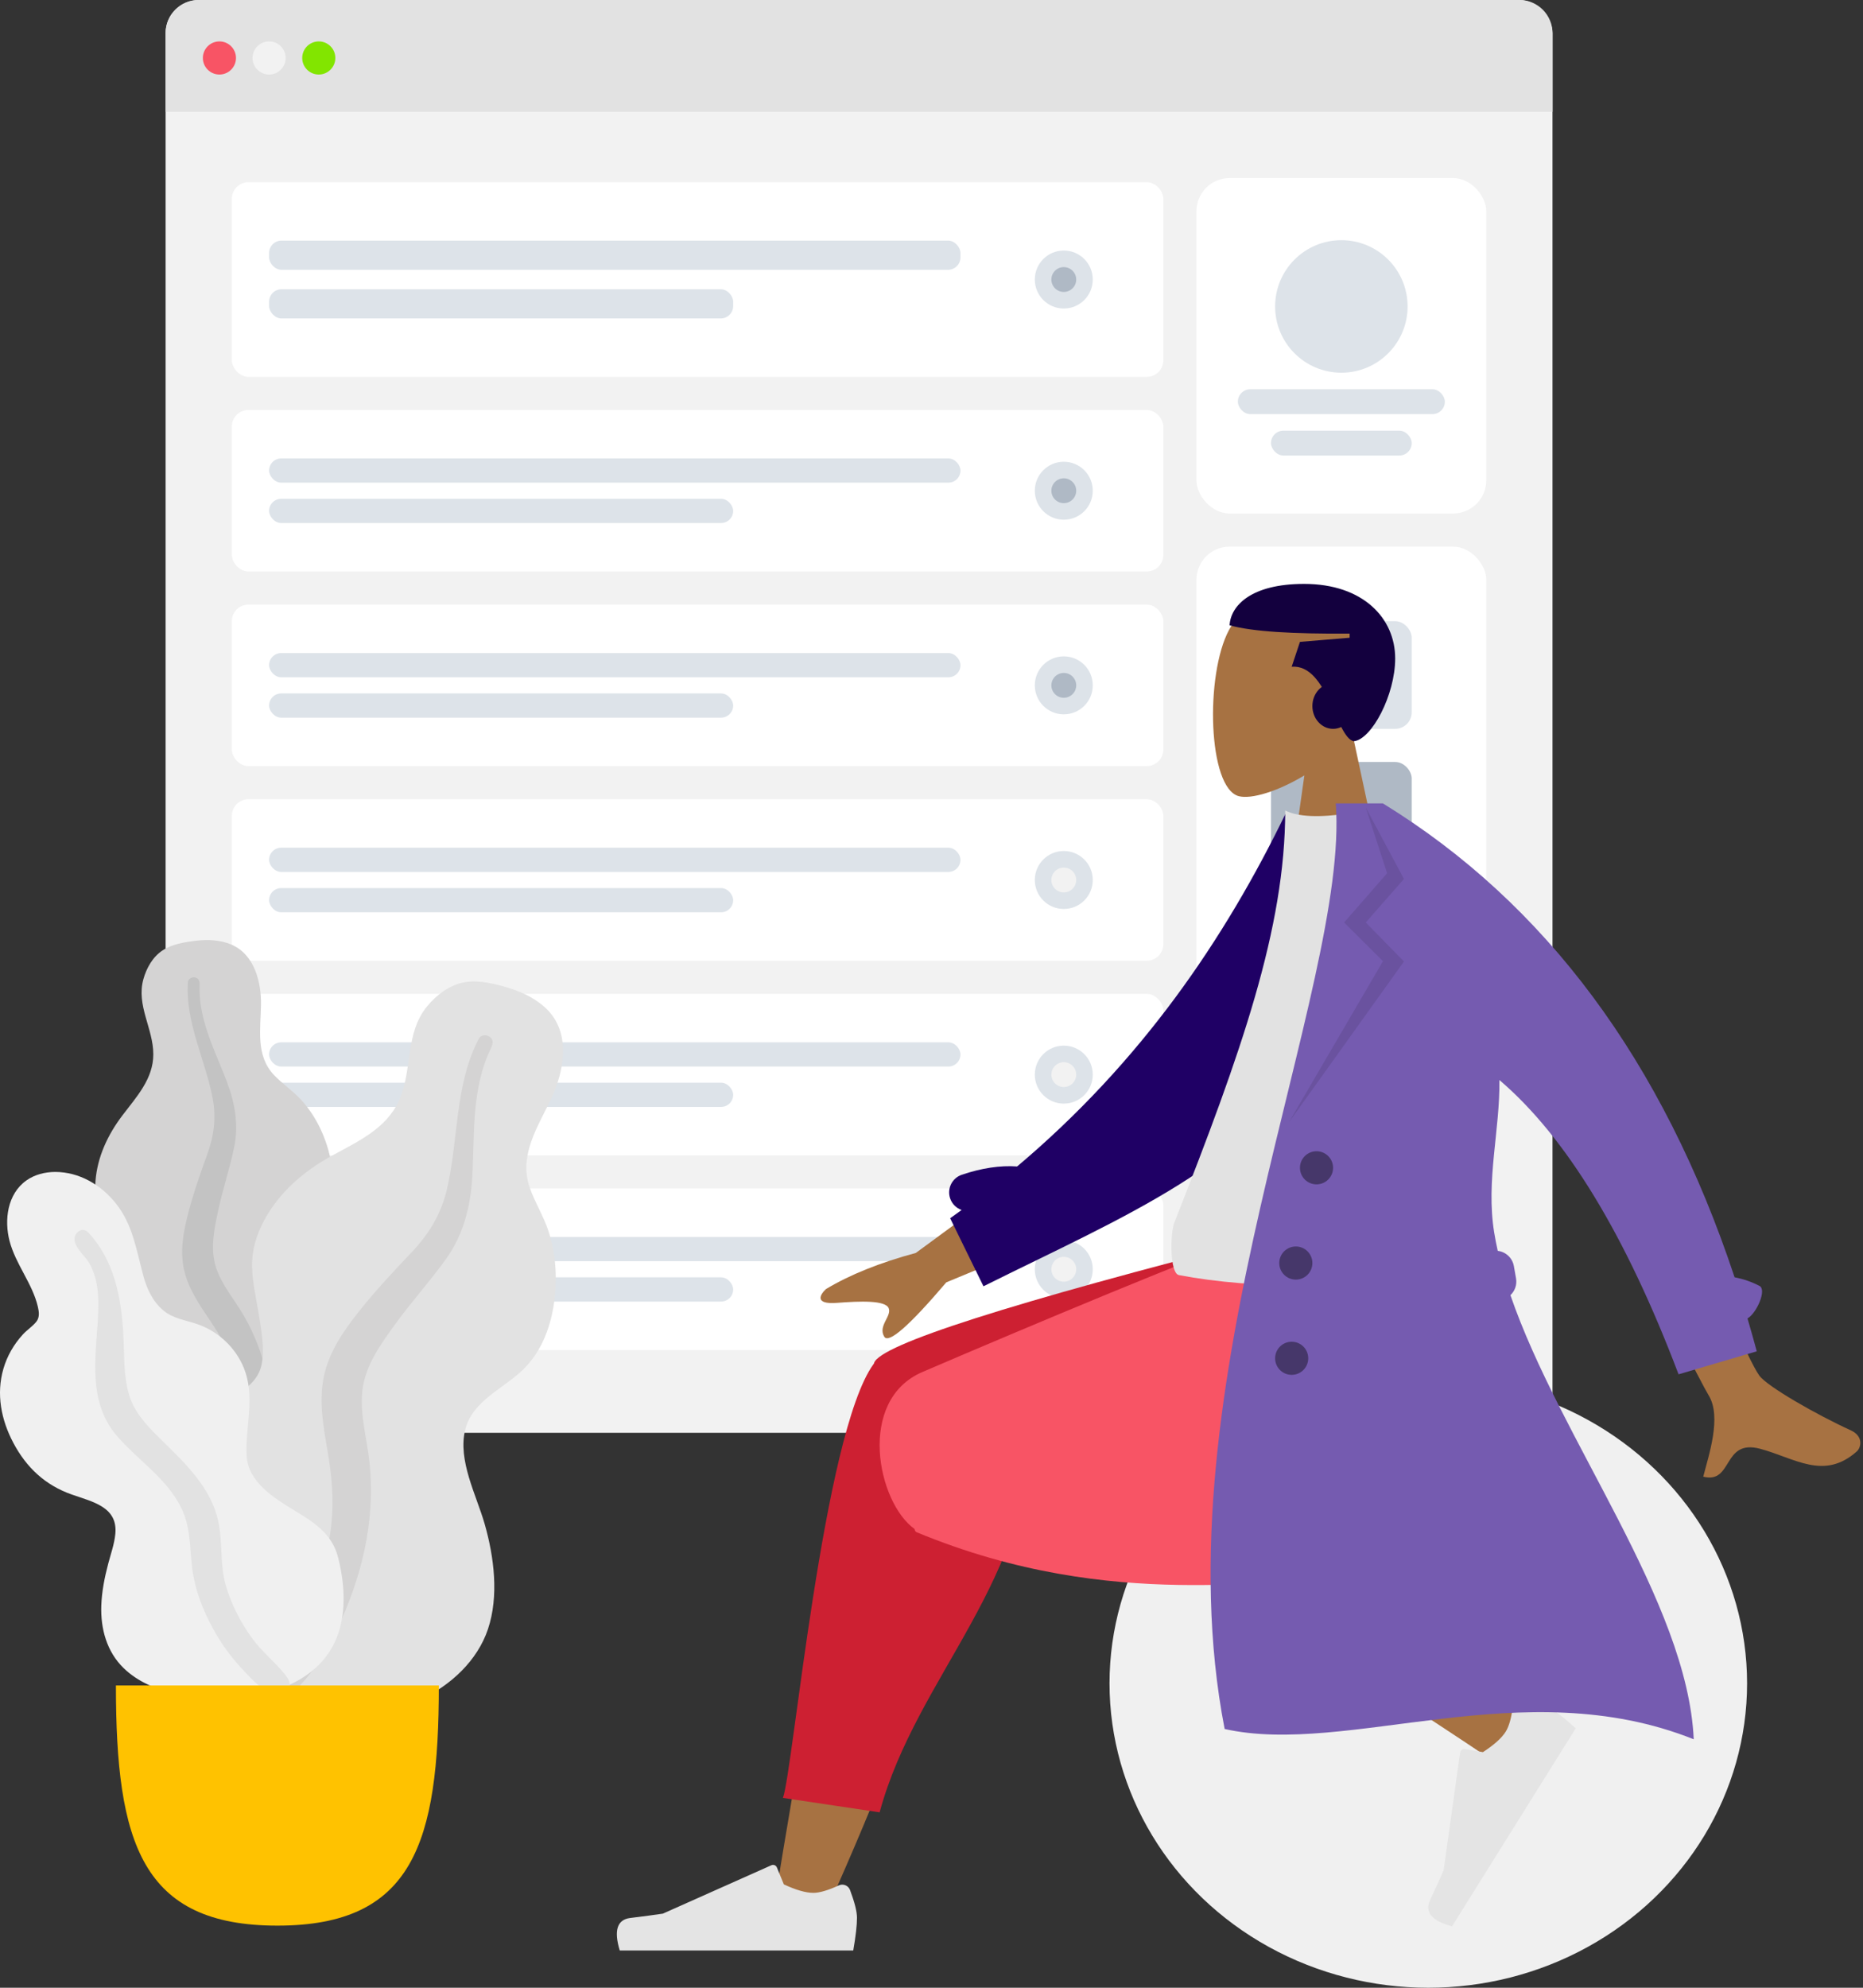 <?xml version="1.0" encoding="UTF-8"?>
<svg width="450px" height="480px" viewBox="0 0 450 480" version="1.1" xmlns="http://www.w3.org/2000/svg" xmlns:xlink="http://www.w3.org/1999/xlink">
    <rect x="0" y="0" width="450" height="480" fill="#333333" stroke="none"/>
    <!-- Generator: Sketch 61 (89581) - https://sketch.com -->
    <title>illustration</title>
    <desc>Created with Sketch.</desc>
    <g id="BtoB---Landing" stroke="none" stroke-width="1" fill="none" fill-rule="evenodd">
        <g id="BBtoB---Landing" transform="translate(-765, -2685)">
            <g id="block-avantages" transform="translate(248, 2685)">
                <g id="illustration" transform="translate(517, 0)">
                    <rect id="Container" fill="#F2F2F2" x="40" y="-5.68434189e-14" width="335" height="346" rx="8"></rect>
                    <rect id="Background" fill="#FFFFFF" x="289" y="43" width="70" height="81" rx="8"></rect>
                    <g id="Profile-Info" transform="translate(299, 58)" fill="#DDE3E9">
                        <circle id="Avatar" cx="25" cy="16" r="16"></circle>
                        <rect id="Name" x="0" y="36" width="50" height="6" rx="3"></rect>
                        <rect id="Name" x="8" y="46" width="34" height="6" rx="3"></rect>
                    </g>
                    <path d="M48,-5.32907052e-15 L367,-5.32907052e-15 C371.418,-6.14069502e-15 375,3.582 375,8 L375,27 L375,27 L40,27 L40,8 C40,3.582 43.582,-4.51744602e-15 48,-5.32907052e-15 Z" id="Header" fill="#E2E2E2"></path>
                    <g id="Buttons" transform="translate(49, 10)">
                        <circle id="buttons" fill="#F85465" cx="4" cy="4" r="4"></circle>
                        <circle id="buttons" fill="#F2F2F2" cx="16" cy="4" r="4"></circle>
                        <circle id="buttons" fill="#82E500" cx="28" cy="4" r="4"></circle>
                    </g>
                    <g id="Components" transform="translate(289, 132)">
                        <rect id="Background" fill="#FFFFFF" x="0" y="0" width="70" height="194" rx="8"></rect>
                        <g id="Rows" transform="translate(18, 18)">
                            <rect id="Data" fill="#DDE3E9" x="0" y="0" width="34" height="26" rx="4"></rect>
                            <rect id="Data" fill="#AFB9C5" x="0" y="34" width="34" height="25" rx="4"></rect>
                            <rect id="Data" fill="#DDE3E9" x="0" y="67" width="34" height="25" rx="4"></rect>
                            <rect id="Data" fill="#DDE3E9" x="0" y="133" width="34" height="25" rx="4"></rect>
                            <rect id="Data" fill="#C5CFD6" x="0" y="100" width="34" height="25" rx="4"></rect>
                        </g>
                    </g>
                    <g id="Rows" transform="translate(56, 44)">
                        <g id="Row">
                            <rect id="Container" fill="#FFFFFF" x="0" y="0" width="225" height="47" rx="4"></rect>
                            <g id="Text-Stuff" transform="translate(9, 14.1)" fill="#DDE3E9">
                                <rect id="Label" x="0" y="0" width="167" height="7.05" rx="3"></rect>
                                <rect id="Label" x="0" y="11.75" width="112.096" height="7.05" rx="3"></rect>
                            </g>
                            <g id="Check" transform="translate(193.954, 16.5)">
                                <circle id="Background" fill="#DDE3E9" cx="7" cy="7" r="7"></circle>
                                <circle id="Indicator" fill="#AFB9C5" cx="7" cy="7" r="3"></circle>
                            </g>
                        </g>
                        <g id="Row" transform="translate(0, 55)">
                            <rect id="Container" fill="#FFFFFF" x="0" y="0" width="225" height="39" rx="4"></rect>
                            <g id="Text-Stuff" transform="translate(9, 11.7)" fill="#DDE3E9">
                                <rect id="Label" x="0" y="0" width="167" height="5.85" rx="2.925"></rect>
                                <rect id="Label" x="0" y="9.75" width="112.096" height="5.85" rx="2.925"></rect>
                            </g>
                            <g id="Check" transform="translate(193.954, 12.5)">
                                <circle id="Background" fill="#DDE3E9" cx="7" cy="7" r="7"></circle>
                                <circle id="Indicator" fill="#AFB9C5" cx="7" cy="7" r="3"></circle>
                            </g>
                        </g>
                        <g id="Row" transform="translate(0, 102)">
                            <rect id="Container" fill="#FFFFFF" x="0" y="0" width="225" height="39" rx="4"></rect>
                            <g id="Text-Stuff" transform="translate(9, 11.7)" fill="#DDE3E9">
                                <rect id="Label" x="0" y="0" width="167" height="5.85" rx="2.925"></rect>
                                <rect id="Label" x="0" y="9.75" width="112.096" height="5.85" rx="2.925"></rect>
                            </g>
                            <g id="Check" transform="translate(193.954, 12.5)">
                                <circle id="Background" fill="#DDE3E9" cx="7" cy="7" r="7"></circle>
                                <circle id="Indicator" fill="#AFB9C5" cx="7" cy="7" r="3"></circle>
                            </g>
                        </g>
                        <g id="Row" transform="translate(0, 243)">
                            <rect id="Container" fill="#FFFFFF" x="0" y="0" width="225" height="39" rx="4"></rect>
                            <g id="Text-Stuff" transform="translate(9, 11.7)" fill="#DDE3E9">
                                <rect id="Label" x="0" y="0" width="167" height="5.85" rx="2.925"></rect>
                                <rect id="Label" x="0" y="9.75" width="112.096" height="5.85" rx="2.925"></rect>
                            </g>
                            <g id="Check" transform="translate(193.954, 12.5)">
                                <circle id="Background" fill="#DDE3E9" cx="7" cy="7" r="7"></circle>
                                <circle id="Indicator" fill="#F2F2F2" cx="7" cy="7" r="3"></circle>
                            </g>
                        </g>
                        <g id="Row" transform="translate(0, 196)">
                            <rect id="Container" fill="#FFFFFF" x="0" y="0" width="225" height="39" rx="4"></rect>
                            <g id="Text-Stuff" transform="translate(9, 11.7)" fill="#DDE3E9">
                                <rect id="Label" x="0" y="0" width="167" height="5.85" rx="2.925"></rect>
                                <rect id="Label" x="0" y="9.75" width="112.096" height="5.85" rx="2.925"></rect>
                            </g>
                            <g id="Check" transform="translate(193.954, 12.5)">
                                <circle id="Background" fill="#DDE3E9" cx="7" cy="7" r="7"></circle>
                                <circle id="Indicator" fill="#F2F2F2" cx="7" cy="7" r="3"></circle>
                            </g>
                        </g>
                        <g id="Row" transform="translate(0, 149)">
                            <rect id="Container" fill="#FFFFFF" x="0" y="0" width="225" height="39" rx="4"></rect>
                            <g id="Text-Stuff" transform="translate(9, 11.7)" fill="#DDE3E9">
                                <rect id="Label" x="0" y="0" width="167" height="5.85" rx="2.925"></rect>
                                <rect id="Label" x="0" y="9.75" width="112.096" height="5.85" rx="2.925"></rect>
                            </g>
                            <g id="Check" transform="translate(193.954, 12.5)">
                                <circle id="Background" fill="#DDE3E9" cx="7" cy="7" r="7"></circle>
                                <circle id="Indicator" fill="#F2F2F2" cx="7" cy="7" r="3"></circle>
                            </g>
                        </g>
                    </g>
                    <path d="M331.143,152.134 C336.938,162.935 336.25,190.333 328.76,192.263 C325.774,193.033 319.411,191.148 312.936,187.245 L317,216 L293,216 L301.262,177.489 C296.654,172.081 293.536,165.453 294.057,158.025 C295.558,136.625 325.349,141.333 331.143,152.134 Z" id="Head" fill="#A77242" transform="translate(314, 179.5) scale(-1, 1) translate(-314, -179.5) "></path>
                    <path d="M337,151 C331.485,152.516 321.849,153.099 308,153 L308,154 L320,155 L322,161 C313.237,160.346 311.362,178.046 307,179 C302.678,178.563 297,167.821 297,159 C297,149.346 304.682,141 319,141 C331.869,141 336.749,146.306 337,151 Z" id="Path-2" fill="#13003E" transform="translate(317, 160) scale(-1, 1) translate(-317, -160) "></path>
                    <ellipse id="Oval" fill="#13003E" transform="translate(322, 170.5) scale(-1, 1) translate(-322, -170.5) " cx="322" cy="170.5" rx="5" ry="5.5"></ellipse>
                    <ellipse id="Ballsy-Ball" fill="#F0F0F0" transform="translate(345, 406.5) scale(-1, 1) translate(-345, -406.5) " cx="345" cy="406.5" rx="77" ry="73.5"></ellipse>
                    <path d="M240.226,456.297 C220.51,432.221 205.169,410.768 198.204,399.146 C186.279,379.247 176.519,361.54 173.439,354.776 C166.094,338.647 190.348,331.095 195.837,338.618 C204.145,350.005 223.889,389.44 251.067,449.714 L240.226,456.297 Z" id="LegLower" fill="#A77242" transform="translate(211.566, 395.995) scale(-1, 1) rotate(15) translate(-211.566, -395.995) "></path>
                    <path d="M306.915,438.906 C305.909,426.306 304.038,382.685 305.91,362.495 C306.447,356.693 307.014,351.083 307.585,345.821 C309.282,330.18 338.284,330.674 335.981,345.534 C330.245,382.541 320.149,434.405 319.426,438.886 C318.412,445.167 307.548,446.825 306.915,438.906 Z" id="LegLower" fill="#A77242" transform="translate(320.611, 389.24) scale(-1, 1) rotate(46) translate(-320.611, -389.24) "></path>
                    <path d="M196.673,299 C258.19,314.676 289.626,324.722 290.979,329.138 C290.994,329.187 291.008,329.236 291.021,329.285 C291.052,329.324 291.082,329.363 291.111,329.403 C303.302,346.17 310.604,428.027 313,434.156 L289.638,437.641 C280.702,404.503 252.111,381.418 252.87,341.729 C252.665,340.565 252.613,339.461 252.698,338.417 L189.111,306.047 L189.111,299 L196.673,299 Z" id="Leg-Back" fill="#CD2032" transform="translate(251.055, 368.321) scale(-1, 1) translate(-251.055, -368.321) "></path>
                    <path d="M268.414,299 C277.327,301.56 323.646,320.985 347.679,331.316 C363.584,338.154 358.571,362.803 349.564,369.219 C349.515,369.612 349.353,369.88 349.064,370 C300.609,390.083 262.277,379.545 249.472,382.912 L243.549,364.228 L262.754,357.64 C256.937,356.476 251.579,355.436 246.995,354.632 C217.382,349.438 208.746,333.586 213.852,299 L268.414,299 Z" id="Leg-Front" fill="#F85465" transform="translate(285.236, 340.956) scale(-1, 1) translate(-285.236, -340.956) "></path>
                    <path d="M329.5,431.512 C328.381,434.499 327.821,436.733 327.821,438.216 C327.821,440.019 328.122,442.651 328.723,446.11 C330.815,446.11 349.615,446.11 385.124,446.11 C386.59,441.265 385.744,438.649 382.586,438.262 C379.428,437.876 376.805,437.527 374.716,437.216 L348.501,425.529 C347.997,425.304 347.406,425.531 347.181,426.035 C347.177,426.044 347.173,426.053 347.17,426.061 L345.485,430.149 L345.485,430.149 C342.561,431.513 340.186,432.195 338.358,432.195 C336.873,432.195 334.822,431.595 332.206,430.396 L332.206,430.396 C331.202,429.935 330.015,430.376 329.554,431.38 C329.535,431.424 329.516,431.468 329.5,431.512 Z" id="shoe" fill="#E4E4E4" transform="translate(356.821, 435.61) scale(-1, 1) rotate(58) translate(-356.821, -435.61) "></path>
                    <path d="M150.678,456.402 C149.559,459.388 149,461.623 149,463.106 C149,464.909 149.3,467.54 149.901,471 C151.993,471 170.794,471 206.303,471 C207.769,466.155 206.923,463.539 203.765,463.152 C200.607,462.766 197.984,462.417 195.895,462.106 L169.68,450.419 C169.176,450.194 168.584,450.421 168.359,450.925 C168.356,450.934 168.352,450.942 168.348,450.951 L166.663,455.039 L166.663,455.039 C163.74,456.403 161.364,457.085 159.537,457.085 C158.052,457.085 156.001,456.485 153.384,455.285 L153.384,455.285 C152.38,454.825 151.193,455.266 150.733,456.27 C150.713,456.313 150.695,456.357 150.678,456.402 Z" id="shoe" fill="#E4E4E4" transform="translate(178, 460.5) scale(-1, 1) translate(-178, -460.5) "></path>
                    <path d="M206.846,277.92 L237.474,302.981 C245.992,305.765 253.058,309.044 258.673,312.817 C259.977,314.137 261.499,316.75 255.843,316.016 C250.187,315.282 244.205,314.764 243.32,316.659 C242.435,318.555 245.75,321.052 244.029,323.582 C242.882,325.269 238.123,320.639 229.75,309.692 L198.892,294.958 L206.846,277.92 Z" id="Arm" fill="#A77242" transform="translate(229.392, 300.92) scale(-1, 1) rotate(-3) translate(-229.392, -300.92) "></path>
                    <path d="M433.066,269.997 C416.009,307.744 406.113,328.354 403.378,331.824 C401.373,334.369 389.165,340.802 380.92,344.207 C377.61,345.573 378.267,348.362 379.215,349.268 C386.925,356.63 394.144,351.397 402.585,349.456 C411.832,347.329 408.772,358.233 416.077,356.666 C415.005,351.64 412.031,342.079 415.487,336.951 C417.023,334.672 428.712,313.621 450.555,273.798 L433.066,269.997 Z" id="Arm" fill="#A77242" transform="translate(414.5, 313.409) scale(-1, 1) rotate(-2) translate(-414.5, -313.409) "></path>
                    <path d="M239.956,196.041 C254.864,226.859 275.041,256.424 305.013,281.679 C309.118,281.384 313.581,282.063 318.366,283.676 C320.722,284.469 321.988,287.022 321.194,289.377 C320.733,290.745 319.679,291.745 318.415,292.188 C319.33,292.856 320.254,293.521 321.187,294.182 L313.139,310.61 C279.276,293.726 247.449,280.996 232.945,253.122 C228.078,243.766 229.725,211.988 229.261,200.428 L239.956,196.041 Z" id="Back-Arm" fill="#1F0065" transform="translate(275.346, 253.326) scale(-1, 1) translate(-275.346, -253.326) "></path>
                    <path d="M282.956,307.91 C314.394,311.363 339.14,311.363 357.192,307.91 C359.429,307.482 359.331,297.84 358.293,295.207 C342.141,254.202 331.516,224.184 331.516,195.703 C328.553,197.251 323.366,197.483 315.956,196.399 C296.042,225.75 286.889,259.427 282.956,307.91 Z" id="Shirt" fill="#E2E2E2" transform="translate(320.978, 253.101) scale(-1, 1) translate(-320.978, -253.101) "></path>
                    <path d="M395.381,194 C392.033,238.281 438.282,334.955 422.223,417.518 C392.541,424.147 350.165,403.523 308.916,420 C310.451,386.75 341.197,347.69 353.192,312.756 C352.124,311.753 351.567,310.247 351.841,308.696 L352.362,305.741 C352.714,303.74 354.339,302.283 356.258,302.054 C356.596,300.554 356.885,299.063 357.125,297.583 C359.143,285.088 355.694,272.835 355.856,260.803 C339.776,274.521 325.351,298.211 312.581,331.871 L312.581,331.871 L293.694,326.313 C294.415,323.636 295.161,320.99 295.934,318.378 C293.755,317.145 291.206,311.466 293.039,310.516 C294.932,309.535 296.938,308.845 299.05,308.439 C316.368,256.28 344.687,218.133 384.008,194 L384.008,194 Z" id="Coat-Front" fill="#755BB0" transform="translate(359.016, 307) scale(-1, 1) translate(-359.016, -307) "></path>
                    <polygon id="Shade-Lapel" fill-opacity="0.1" fill="#000000" transform="translate(325.227, 233) scale(-1, 1) translate(-325.227, -233) " points="320.56 195 315.401 210.865 325.79 222.759 316.401 232.106 339.116 271 311.338 232.183 320.56 222.759 311.338 212.248"></polygon>
                    <path d="M318,324 C320.209,324 322,325.791 322,328 C322,330.209 320.209,332 318,332 C315.791,332 314,330.209 314,328 C314,325.791 315.791,324 318,324 Z M317,301 C319.209,301 321,302.791 321,305 C321,307.209 319.209,309 317,309 C314.791,309 313,307.209 313,305 C313,302.791 314.791,301 317,301 Z M312,278 C314.209,278 316,279.791 316,282 C316,284.209 314.209,286 312,286 C309.791,286 308,284.209 308,282 C308,279.791 309.791,278 312,278 Z" id="Buttons" fill-opacity="0.4" fill="#000000" transform="translate(315, 305) scale(-1, 1) translate(-315, -305) "></path>
                    <g id="plan" transform="translate(0, 227)">
                        <path d="M47.258,0.173 C50.123,-0.177 53.18,-0.053 55.844,1.077 C61.509,3.482 63.119,10.174 63.041,15.614 C62.957,21.468 61.714,27.863 66.165,32.58 C68.211,34.748 70.756,36.408 72.765,38.617 C74.912,40.977 76.597,43.677 77.844,46.577 C80.134,51.903 81.258,58.167 79.164,63.754 C77.32,68.674 72.681,73.114 73.683,78.708 C74.729,84.543 80.612,89.004 84.29,93.351 C88.453,98.269 92.286,104.556 92.916,111.006 C93.519,117.188 90.828,123.44 86.699,128.113 C78.448,137.451 66.045,142.028 53.54,142 C48.23,141.988 42.219,141.748 37.637,138.895 C36.22,138.013 35.473,137.023 34.631,135.648 C33.877,134.414 32.88,133.612 31.725,132.739 C29.19,130.822 27.359,128.239 26.19,125.347 C21.652,114.114 25.279,100.218 31.631,90.243 C33.136,87.88 34.369,85.605 33.637,82.789 C32.874,79.848 30.999,77.196 29.34,74.669 C27.701,72.17 25.83,69.787 24.549,67.087 C23.207,64.257 22.829,61.294 23.066,58.198 C23.512,52.381 26.023,47.013 29.578,42.336 C33.002,37.83 37.022,33.518 37.031,27.615 C37.041,21.357 32.858,15.791 34.64,9.429 C35.378,6.795 36.86,4.092 39.249,2.513 C41.539,0.998 44.564,0.502 47.258,0.173 Z" id="leaf" fill="#D4D3D3"></path>
                        <path d="M45.386,10.176 C45.44,9.336 46.437,8.832 47.222,9.051 C48.254,9.34 48.235,10.305 48.207,11.165 C48.124,13.808 48.506,16.377 49.142,18.942 C50.462,24.274 52.903,29.186 54.836,34.308 C56.768,39.425 57.675,44.709 56.542,50.124 C55.473,55.23 53.795,60.203 52.701,65.315 C51.738,69.821 50.712,74.573 52.18,79.067 C53.592,83.393 56.714,86.916 58.962,90.825 C63.617,98.918 65.681,107.896 65.957,117.135 C66.085,121.425 65.97,125.755 64.975,129.963 C64.402,132.386 63.632,135.66 61.556,137.333 C60.599,138.105 58.961,138.371 58.155,137.229 C57.399,136.158 58.062,134.499 58.303,133.357 C59.343,128.413 59.552,123.361 59.303,118.342 C59.062,113.48 58.487,108.626 56.957,103.982 C55.537,99.673 53.379,95.802 50.84,92.032 C48.252,88.191 45.562,84.341 44.493,79.789 C43.406,75.166 44.289,70.462 45.469,65.927 C46.717,61.131 48.352,56.472 50.042,51.805 C51.689,47.258 52.272,42.955 51.363,38.196 C49.567,28.794 44.76,19.968 45.386,10.176 Z" id="middle-thing" fill="#C3C3C3"></path>
                        <path d="M122.892,11.582 C126.437,12.659 129.958,14.395 132.485,17.118 C137.858,22.909 136.209,31.661 133.243,38.053 C130.05,44.933 125.212,51.849 127.94,59.743 C129.193,63.372 131.301,66.659 132.49,70.316 C133.761,74.224 134.309,78.294 134.239,82.372 C134.11,89.862 132.118,97.855 126.708,103.373 C121.945,108.232 114.158,111.07 112.377,118.206 C110.518,125.651 115.061,133.988 117.078,141.041 C119.36,149.024 120.533,158.453 117.862,166.409 C115.303,174.034 108.842,180.028 101.528,183.406 C86.915,190.156 69.949,189.117 55.296,182.578 C49.075,179.801 42.151,176.391 38.285,170.633 C37.09,168.853 36.736,167.294 36.476,165.23 C36.243,163.378 35.497,161.911 34.605,160.278 C32.644,156.692 31.862,152.684 32.02,148.656 C32.634,133.011 44.234,118.464 56.956,109.972 C59.971,107.96 62.618,105.912 63.249,102.2 C63.909,98.325 63.111,94.213 62.501,90.361 C61.899,86.554 60.964,82.763 60.889,78.902 C60.811,74.858 61.933,71.157 63.848,67.619 C67.445,60.972 73.227,55.93 79.87,52.247 C86.267,48.7 93.262,45.692 96.393,38.715 C99.712,31.32 97.747,22.561 103.2,15.964 C105.458,13.233 108.625,10.807 112.262,10.182 C115.749,9.583 119.558,10.57 122.892,11.582 Z" id="leaf" fill="#E2E2E2"></path>
                        <path d="M115.651,23.811 C116.154,22.844 117.584,22.769 118.387,23.44 C119.443,24.324 118.914,25.456 118.432,26.46 C116.95,29.547 116.052,32.789 115.452,36.159 C114.204,43.166 114.485,50.262 114.063,57.341 C113.642,64.414 111.935,71.147 107.774,76.965 C103.85,82.452 99.283,87.462 95.327,92.943 C91.841,97.773 88.153,102.863 87.516,108.954 C86.901,114.817 88.707,120.626 89.288,126.434 C90.492,138.457 88.204,150.171 83.688,161.257 C81.591,166.405 79.189,171.472 75.821,175.933 C73.882,178.502 71.267,181.977 67.963,182.869 C66.44,183.281 64.385,182.739 64.042,180.964 C63.718,179.298 65.363,177.682 66.242,176.455 C70.047,171.146 72.938,165.273 75.275,159.198 C77.54,153.314 79.41,147.265 80.053,140.963 C80.649,135.116 80.153,129.401 79.158,123.606 C78.144,117.701 77.015,111.731 78.149,105.781 C79.3,99.736 82.795,94.628 86.55,89.876 C90.521,84.85 94.873,80.19 99.293,75.549 C103.6,71.027 106.536,66.238 107.966,60.126 C110.79,48.049 109.791,35.078 115.651,23.811 Z" id="middle-thing" fill="#D4D3D3"></path>
                        <path d="M13.306,56 C19.2,56 24.382,59.124 27.953,63.558 C32.133,68.748 32.977,75.086 34.675,81.272 C35.519,84.35 36.972,87.406 39.517,89.498 C41.833,91.4 44.772,91.78 47.544,92.71 C53.082,94.567 57.555,99.041 59.321,104.499 C61.476,111.158 59.193,117.873 59.586,124.622 C59.947,130.819 66.058,134.685 70.974,137.656 C75.821,140.586 80.189,143.328 81.649,149.035 C83.197,155.088 83.716,161.844 81.572,167.823 C78.002,177.779 67.552,182.163 57.456,182.842 C48.293,183.459 36.772,182.491 29.891,175.84 C25.773,171.86 24.282,166.293 24.467,160.755 C24.582,157.311 25.264,153.899 26.146,150.571 C26.771,148.213 27.616,145.864 27.856,143.427 C28.496,136.942 22.503,135.697 17.401,133.916 C10.918,131.654 6.38,127.38 3.224,121.425 C0.285,115.881 -0.948,109.658 0.814,103.554 C1.714,100.437 3.346,97.61 5.559,95.205 C6.533,94.146 7.907,93.263 8.786,92.151 C9.607,91.112 9.428,89.766 9.145,88.55 C7.837,82.931 3.762,78.278 2.305,72.668 C0.989,67.605 1.767,61.304 6.395,58.038 C8.395,56.627 10.862,56.016 13.306,56 Z" id="leaf" fill="#F0F0F0"></path>
                        <path d="M21.338,70.641 C27.585,77.296 29.283,86.325 29.781,95.076 C30.061,99.983 29.77,105.159 31.212,109.919 C32.445,113.993 35.337,117.107 38.318,120.051 C44.319,125.975 51.011,131.999 52.766,140.574 C53.796,145.606 53.101,150.804 54.524,155.78 C55.817,160.304 58.096,164.748 60.867,168.568 C63.098,171.645 66.004,174 68.443,176.867 C69.187,177.743 70.253,179.031 69.946,180.267 C69.586,181.714 67.743,182.172 66.435,181.945 C63.386,181.415 60.819,178.503 58.825,176.386 C55.91,173.291 53.432,169.962 51.419,166.227 C49.183,162.08 47.383,157.679 46.614,153.026 C45.816,148.199 46.213,143.168 44.391,138.535 C41.324,130.74 33.886,126.14 28.508,120.064 C21.808,112.494 22.807,103.072 23.493,93.759 C23.87,88.641 24.245,82.862 21.659,78.189 C20.672,76.406 18.471,74.743 18.047,72.715 C17.658,70.858 19.78,68.981 21.338,70.641 Z" id="middle-thing" fill="#E2E2E2"></path>
                        <path d="M28,180 C28,218.058 34.211,238 67,238 C99.789,238 106,218.058 106,180 L28,180 Z" id="Base" fill="#FFC200"></path>
                    </g>
                </g>
            </g>
        </g>
    </g>
</svg>